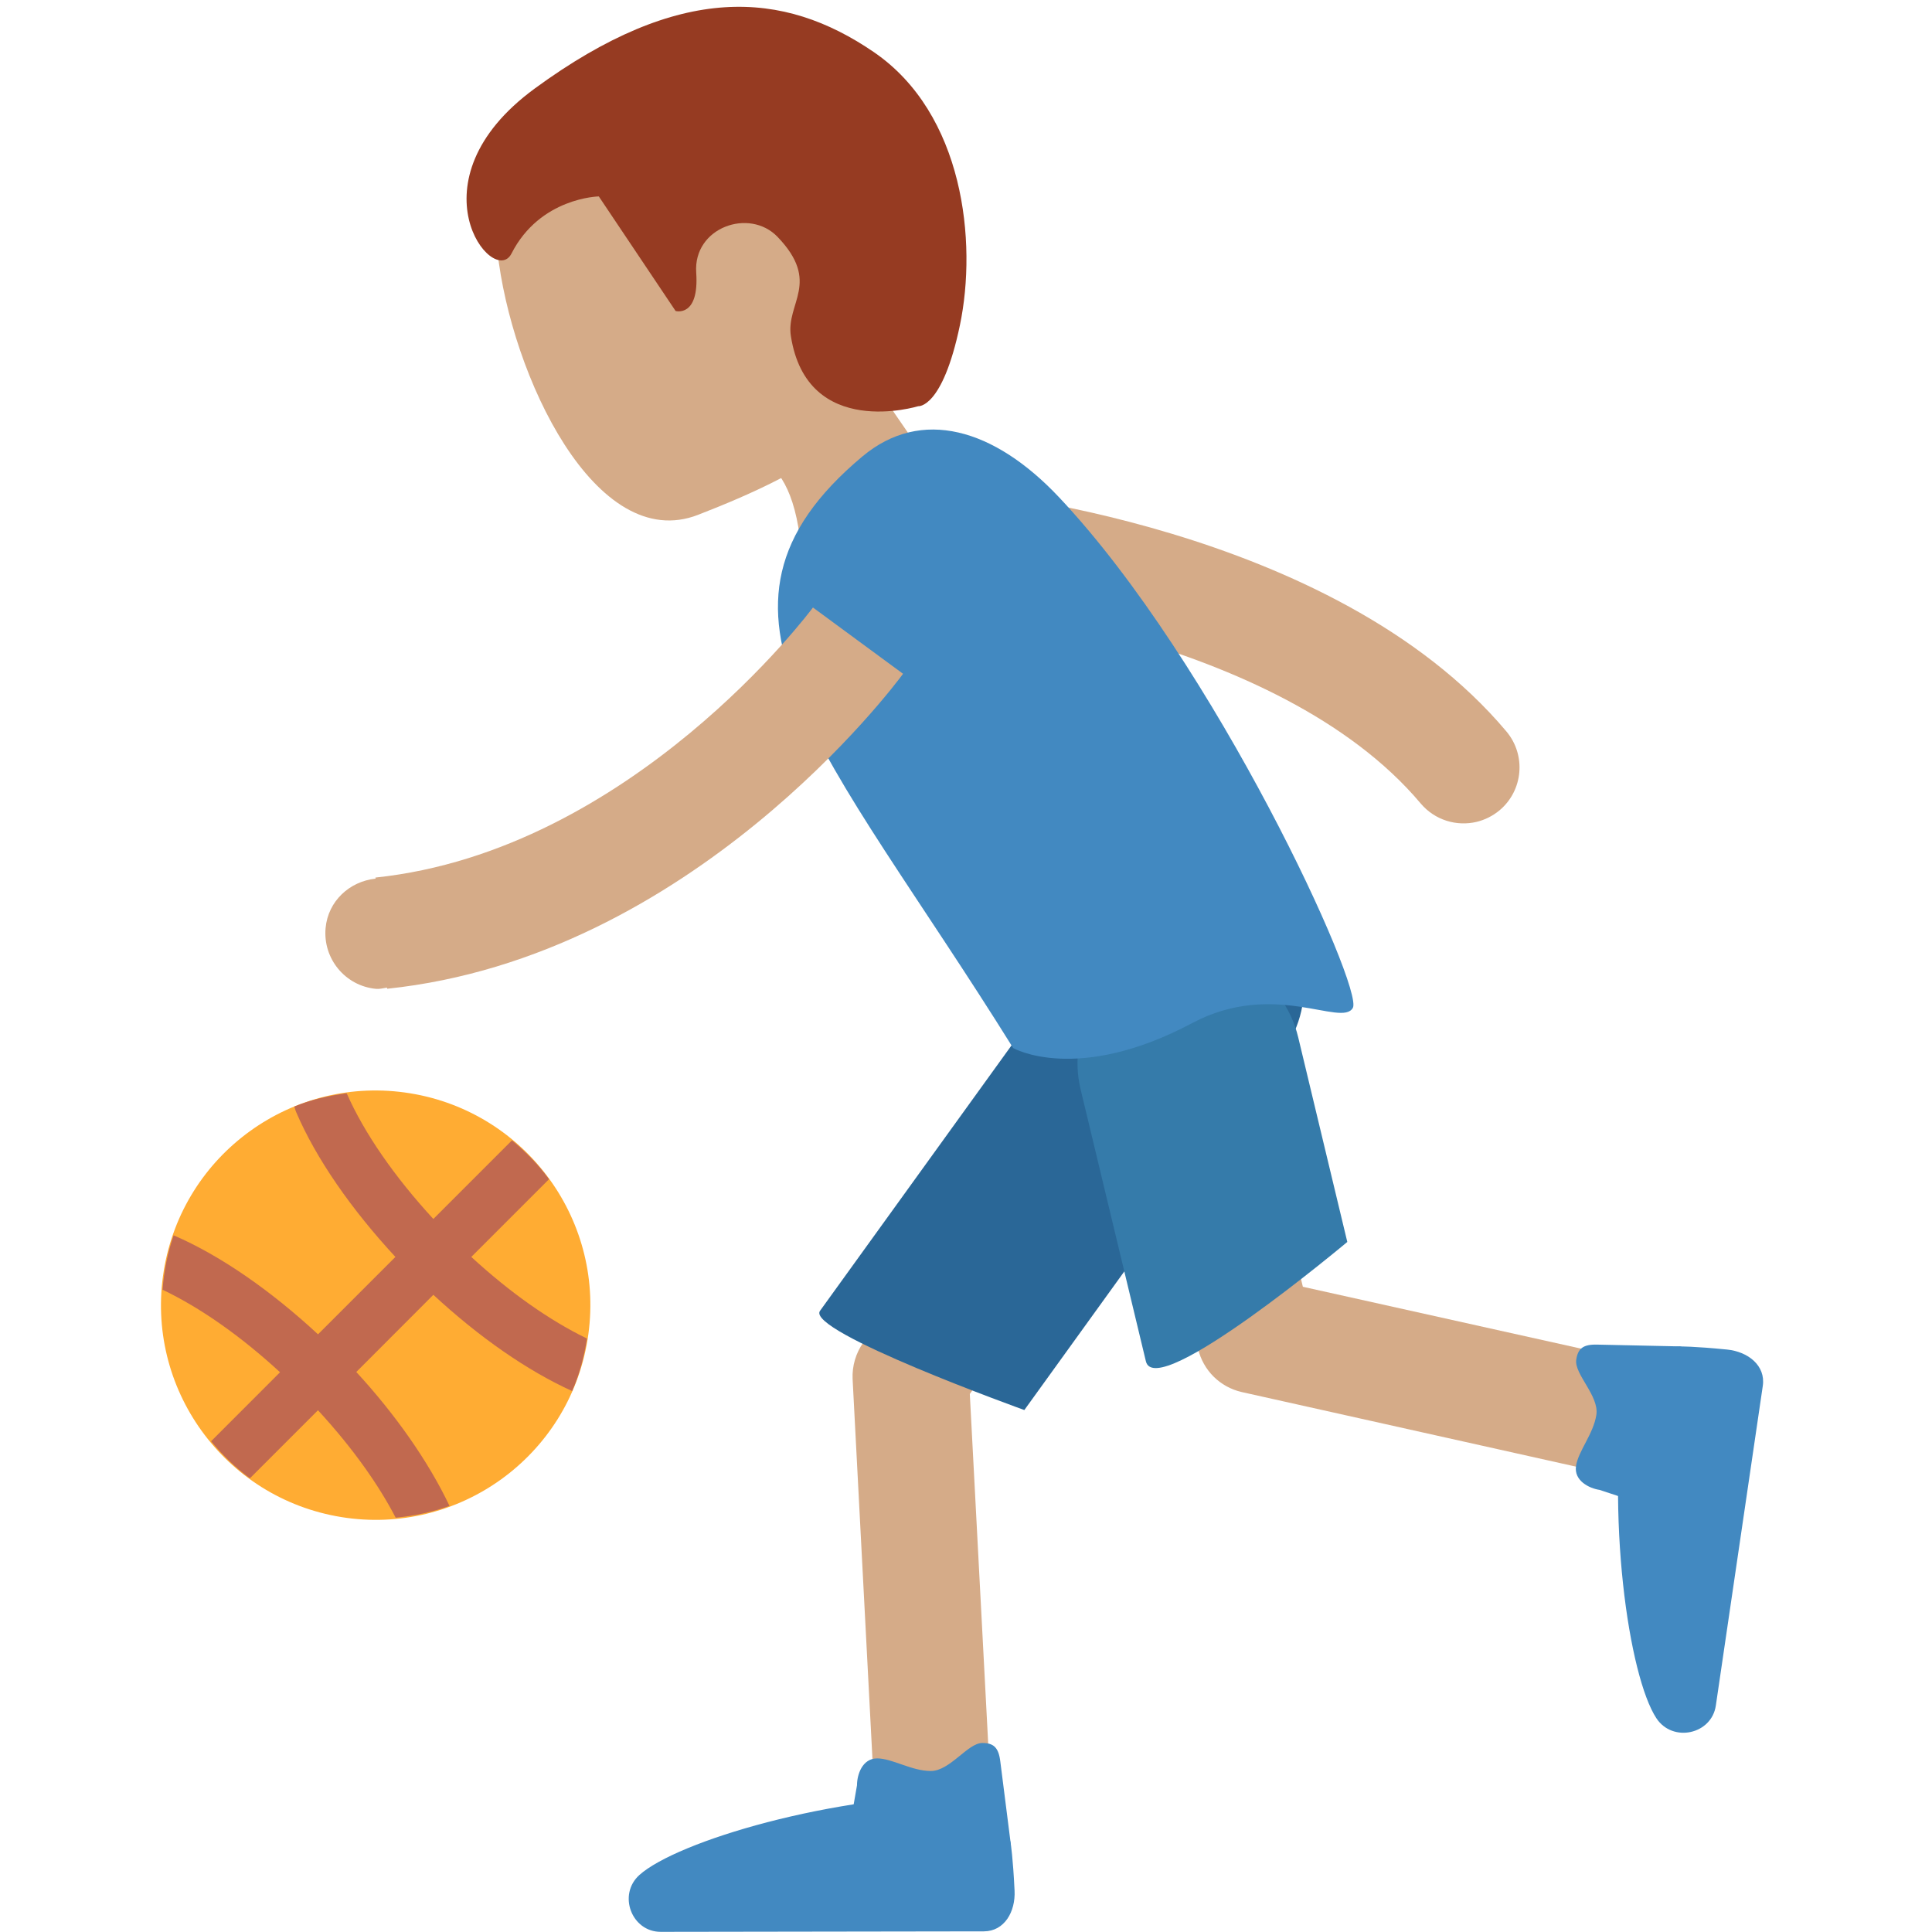 <svg xmlns="http://www.w3.org/2000/svg" viewBox="0 0 36 36"><path fill="#D5AB88" d="M30.853 27.634c-.081 0-.163-.01-.243-.028l-7.476-1.668c-.403-.094-.713-.402-.81-.805l-1.216-5.066c-.068-.282-.023-.572.129-.819.151-.247.391-.421.672-.487.085-.021.171-.031.256-.031.502 0 .935.342 1.052.832l1.06 4.415 6.821 1.517c.283.065.522.237.676.483.153.246.202.536.137.818-.094.402-.403.713-.807.81-.083.019-.167.029-.251.029zM11.318 4.474c-1.158.564.52 2.167.439 3.483-.052.909 1.722.595 1.722.595s1.159-.564 1.425 1.455c.262 2.017 3.141 2.05 2.877.03-.266-2.016-2.131-2.69-1.612-4.435 1.239-4.176-4.851-1.128-4.851-1.128z"/><path fill="#D5AB88" d="M27.516 15.314c-.373.089-.779-.03-1.043-.342-2.682-3.189-8.798-3.763-8.859-3.769-.572-.05-.997-.556-.946-1.129.05-.572.548-.998 1.127-.947.286.024 7.034.65 10.275 4.503.37.441.313 1.098-.128 1.469-.129.107-.275.178-.426.215zM17.47 35.301c-.598.028-1.107-.435-1.135-1.031l-.448-8.575c-.011-.243.061-.486.203-.684l5.246-7.271c.184-.255.469-.417.782-.445.259-.023.518.048.73.2.235.17.391.421.438.707.046.286-.022.573-.191.806l-5.024 6.966.431 8.195c.022.48-.28.925-.737 1.079-.077.025-.158.043-.242.051l-.053.002z"/><path fill="#2A6797" d="M15.28 24.425l5.246-7.271c.672-.932 1.976-1.144 2.909-.47.934.673 1.144 1.977.471 2.909l-4.819 6.681c-.001-.001-4.083-1.467-3.807-1.849z"/><path fill="#357BAA" d="M21.352 25.366L20.136 20.3c-.27-1.119.421-2.245 1.541-2.513 1.119-.268 2.244.421 2.513 1.541l.915 3.814c-.001 0-3.569 2.993-3.753 2.224z"/><path fill="#4289C1" d="M18.333 35.988c.383-.001.591-.366.572-.758-.03-.626-.072-.881-.072-.881-.062-.299-.324-.912-.688-.912-2.642 0-5.538.879-6.23 1.5-.409.367-.146 1.061.397 1.06l6.021-.009zm6.875-17.207c-.208.365-1.473-.525-2.99.281-2.156 1.146-3.339.467-3.339.467-3.486-5.595-6.243-8.149-2.809-11.024 1.097-.918 2.454-.523 3.663.76 2.913 3.089 5.684 9.152 5.475 9.516z"/><path fill="#B39155" d="M11.456 5.045c-1.292.498-1.379-.954-.764-1.773.867-1.155 3.366-1.697 4.665-1.06 1.297.637 1.728 2.432.86 3.587-.613.817-.652 2.054-1.083.26-.43-1.793-1.083.261-1.298-.636-.216-.897-2.38-.378-2.38-.378z"/><path fill="#D5AB88" d="M15.148 11.32c-.033.046-3.381 4.532-8.152 5.032l.002.02c-.483.051-.884.417-.931.919-.053.573.367 1.082.941 1.135.07.006.135-.014.203-.023l.003.021c5.678-.594 9.456-5.654 9.613-5.869l-1.679-1.235z"/><ellipse transform="rotate(-80.781 7 24.32)" fill="#FFAC33" cx="7" cy="24.32" rx="4" ry="4"/><path fill="#C1694F" d="M8.075 24.127c.849.786 1.747 1.413 2.586 1.793.135-.307.223-.636.277-.978-.697-.337-1.44-.862-2.156-1.521l1.448-1.448c-.197-.271-.432-.51-.69-.724l-1.465 1.465c-.717-.779-1.286-1.595-1.615-2.343-.34.046-.669.121-.976.248.014.035.018.065.033.1.373.872 1.03 1.815 1.851 2.702l-1.442 1.442c-.883-.818-1.823-1.471-2.691-1.845-.111.322-.18.661-.206 1.014.706.336 1.462.868 2.189 1.538l-1.285 1.286c.214.258.453.492.724.69l1.268-1.268c.658.714 1.136 1.401 1.448 2.002.349-.033.685-.104 1.003-.22-.396-.834-1.015-1.712-1.737-2.495l1.436-1.438z"/><path fill="#D5AB88" d="M17.255 5.459c-.262 2.342-2.251 3.358-4.247 4.134-1.904.741-3.484-2.589-3.74-4.915C9.01 2.336 11.747.549 13.875.788s3.642 2.33 3.38 4.671z"/><path fill="#963B22" d="M9.962 1.651c2.704-1.981 4.635-1.834 6.321-.68 1.674 1.146 1.929 3.534 1.603 5.091-.326 1.557-.776 1.507-.776 1.507s-2.07.636-2.373-1.306c-.096-.614.567-.999-.248-1.849-.525-.547-1.574-.176-1.516.665.058.841-.384.716-.384.716L11.158 3.66s-1.095.019-1.627 1.064c-.333.657-1.931-1.343.431-3.073z"/><path fill="#4289C1" d="M18.353 34.699h-1.977c-.185 0-.595-.158-.595-.35l.188-1.084c0-.193.096-.5.376-.5s.64.235.999.235.688-.522.96-.522c.211 0 .305.084.336.35l.193 1.521c0 .193-.295.35-.48.35zm14.494-8.875c.056-.379-.275-.638-.665-.677-.624-.062-.882-.058-.882-.058-.305.017-.949.186-1.003.546-.388 2.614.055 5.607.568 6.383.303.458 1.028.301 1.107-.237l.875-5.957z"/><path fill="#4289C1" d="M31.575 25.615l-.291 1.955c-.027.183-.243.565-.434.537l-1.044-.345c-.19-.028-.481-.169-.439-.446.041-.277.326-.599.379-.954.053-.355-.415-.757-.375-1.026.031-.209.128-.289.396-.281l1.533.033c.19.029.302.344.275.527z"/></svg>